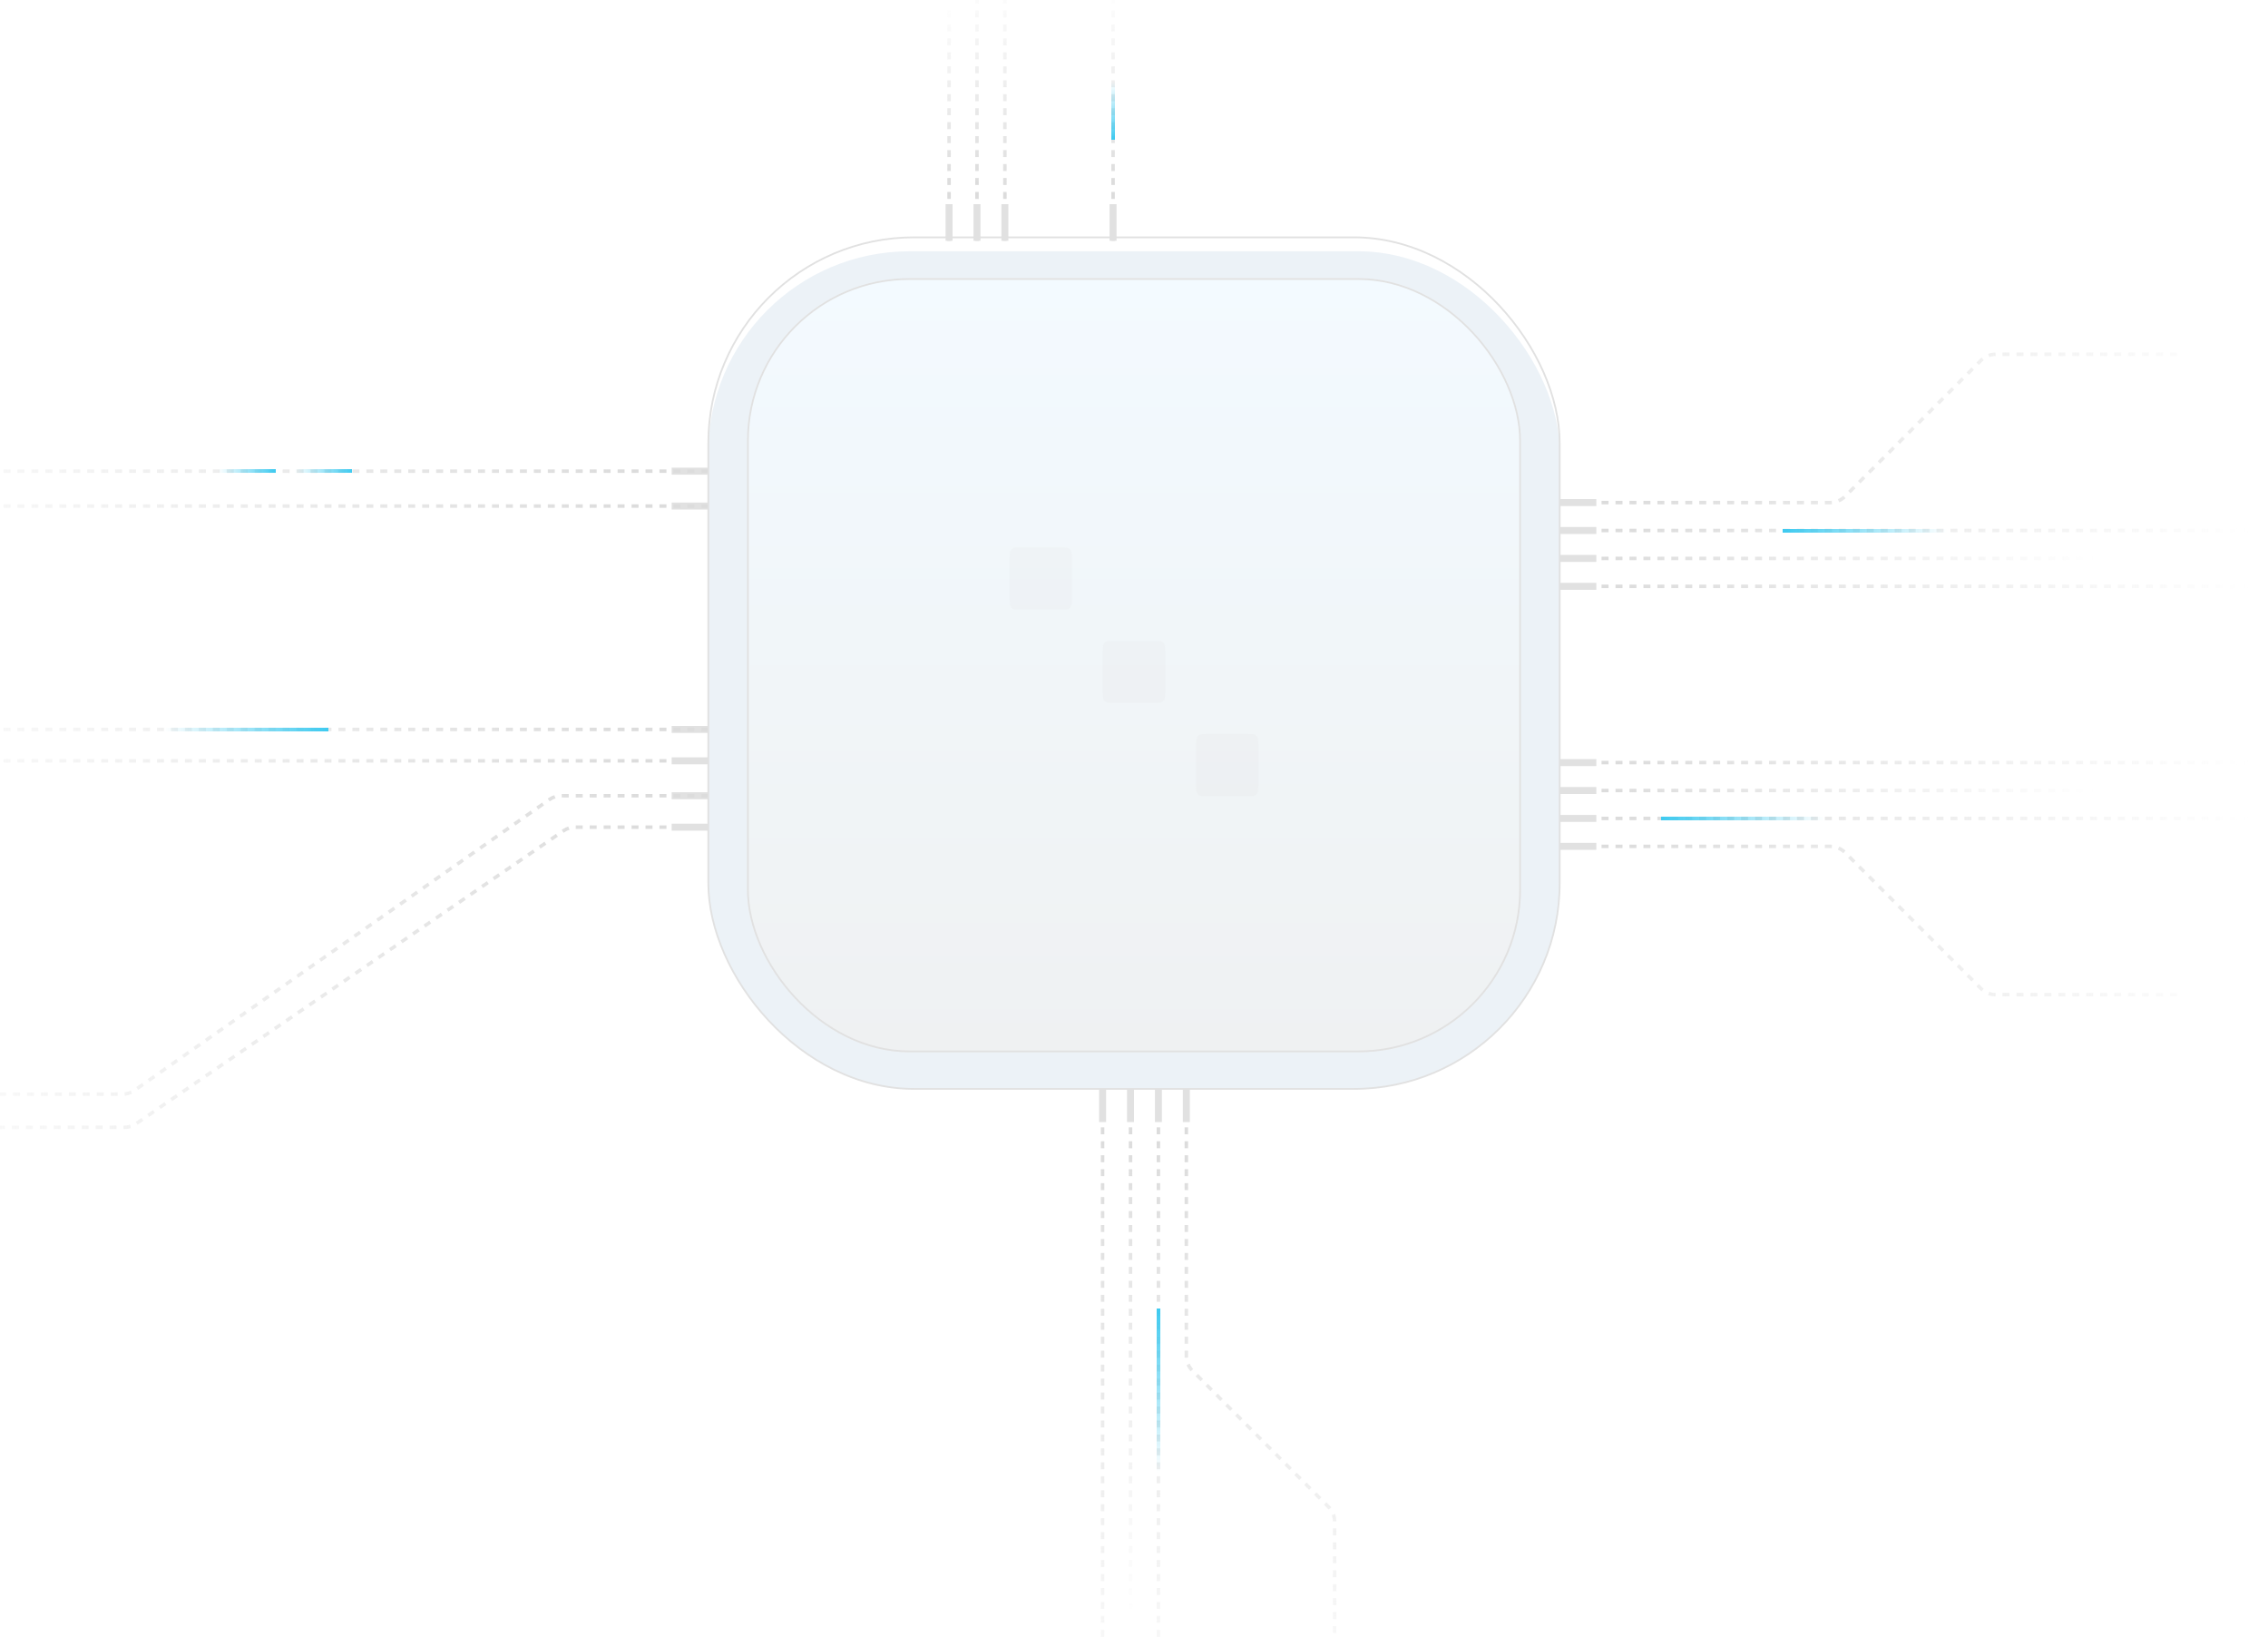<svg width="650" height="469" viewBox="0 0 650 469" fill="none" xmlns="http://www.w3.org/2000/svg">
<g clip-path="url(#clip0_4158_4264)">
<path d="M288 69L288 -89" stroke="url(#paint0_linear_4158_4264)" stroke-dasharray="2 2"/>
<path d="M319 69V-135" stroke="url(#paint1_linear_4158_4264)" stroke-dasharray="2 2"/>
<path d="M288 69V58.5" stroke="#E1E1E1" stroke-width="2"/>
<path d="M319 69V58.5" stroke="#E1E1E1" stroke-width="2"/>
<path d="M272 69L272 -8.515C272 -10.106 271.368 -11.632 270.243 -12.757L231.257 -51.743C230.132 -52.868 229.5 -54.394 229.5 -55.985L229.5 -108" stroke="url(#paint2_linear_4158_4264)" stroke-dasharray="2 2"/>
<path d="M280 69V-135" stroke="url(#paint3_linear_4158_4264)" stroke-dasharray="2 2"/>
<path d="M280 69V58.5" stroke="#E1E1E1" stroke-width="2"/>
<path d="M272 69V58.5" stroke="#E1E1E1" stroke-width="2"/>
<path d="M324 311L324 469" stroke="url(#paint4_linear_4158_4264)" stroke-dasharray="2 2"/>
<path d="M316 311V515" stroke="url(#paint5_linear_4158_4264)" stroke-dasharray="2 2"/>
<path d="M324 311V321.5" stroke="#E1E1E1" stroke-width="2"/>
<path d="M316 311V321.5" stroke="#E1E1E1" stroke-width="2"/>
<path d="M340 311L340 388.515C340 390.106 340.632 391.632 341.757 392.757L380.743 431.743C381.868 432.868 382.5 434.394 382.5 435.985L382.5 488" stroke="url(#paint6_linear_4158_4264)" stroke-dasharray="2 2"/>
<path d="M332 311V515" stroke="url(#paint7_linear_4158_4264)" stroke-dasharray="2 2"/>
<g filter="url(#filter0_d_4158_4264)">
<path d="M332 375L332 432" stroke="url(#paint8_linear_4158_4264)" shape-rendering="crispEdges"/>
</g>
<path d="M332 311V321.5" stroke="#E1E1E1" stroke-width="2"/>
<path d="M340 311V321.5" stroke="#E1E1E1" stroke-width="2"/>
<path d="M447 160L605 160" stroke="url(#paint9_linear_4158_4264)" stroke-dasharray="2 2"/>
<path d="M447 168L651 168" stroke="url(#paint10_linear_4158_4264)" stroke-dasharray="2 2"/>
<path d="M447 160L457.5 160" stroke="#E1E1E1" stroke-width="2"/>
<path d="M447 168L457.5 168" stroke="#E1E1E1" stroke-width="2"/>
<path d="M447 144L524.515 144C526.106 144 527.632 143.368 528.757 142.243L567.743 103.257C568.868 102.132 570.394 101.5 571.985 101.5L624 101.5" stroke="url(#paint11_linear_4158_4264)" stroke-dasharray="2 2"/>
<path d="M447 152L651 152" stroke="url(#paint12_linear_4158_4264)" stroke-dasharray="2 2"/>
<g filter="url(#filter1_d_4158_4264)">
<path d="M511 152L568 152" stroke="url(#paint13_linear_4158_4264)" shape-rendering="crispEdges"/>
</g>
<path d="M447 152L457.5 152" stroke="#E1E1E1" stroke-width="2"/>
<path d="M447 144L457.5 144" stroke="#E1E1E1" stroke-width="2"/>
<path d="M447 226.5H605" stroke="url(#paint14_linear_4158_4264)" stroke-dasharray="2 2"/>
<path d="M447 218.5L651 218.5" stroke="url(#paint15_linear_4158_4264)" stroke-dasharray="2 2"/>
<path d="M447 226.5L457.5 226.5" stroke="#E1E1E1" stroke-width="2"/>
<path d="M447 218.5L457.5 218.5" stroke="#E1E1E1" stroke-width="2"/>
<path d="M447 242.5L524.515 242.5C526.106 242.5 527.632 243.132 528.757 244.257L567.743 283.243C568.868 284.368 570.394 285 571.985 285L624 285" stroke="url(#paint16_linear_4158_4264)" stroke-dasharray="2 2"/>
<path d="M447 234.5L651 234.5" stroke="url(#paint17_linear_4158_4264)" stroke-dasharray="2 2"/>
<g filter="url(#filter2_d_4158_4264)">
<path d="M476 234.5L533 234.5" stroke="url(#paint18_linear_4158_4264)" shape-rendering="crispEdges"/>
</g>
<path d="M447 234.5L457.5 234.5" stroke="#E1E1E1" stroke-width="2"/>
<path d="M447 242.5L457.5 242.5" stroke="#E1E1E1" stroke-width="2"/>
<path d="M203 218L-57 218" stroke="url(#paint19_linear_4158_4264)" stroke-dasharray="2 2"/>
<path d="M203 237L164.859 237C163.648 237 162.466 237.366 161.467 238.051L39.033 321.949C38.034 322.634 36.852 323 35.642 323L-51.5 323" stroke="url(#paint20_linear_4158_4264)" stroke-dasharray="2 2"/>
<path d="M203 145L192.5 145" stroke="#E1E1E1" stroke-width="2"/>
<path d="M203 135L192.5 135" stroke="#E1E1E1" stroke-width="2"/>
<path d="M203 209L192.5 209" stroke="#E1E1E1" stroke-width="2"/>
<path d="M203 228L192.5 228" stroke="#E1E1E1" stroke-width="2"/>
<path d="M203 218L192.5 218" stroke="#E1E1E1" stroke-width="2"/>
<path d="M203 209L-57 209" stroke="url(#paint21_linear_4158_4264)" stroke-dasharray="2 2"/>
<g filter="url(#filter3_d_4158_4264)">
<path d="M94 209L37 209" stroke="url(#paint22_linear_4158_4264)" shape-rendering="crispEdges"/>
</g>
<path d="M203 228L160.893 228C159.661 228 158.459 228.379 157.45 229.087L38.55 312.414C37.541 313.121 36.339 313.5 35.107 313.5L-52.5 313.5" stroke="url(#paint23_linear_4158_4264)" stroke-dasharray="2 2"/>
<path d="M203 145L-63 145" stroke="url(#paint24_linear_4158_4264)" stroke-dasharray="2 2"/>
<path d="M203 135L-63 135" stroke="url(#paint25_linear_4158_4264)" stroke-dasharray="2 2"/>
<g filter="url(#filter4_d_4158_4264)">
<path d="M101 135L81 135" stroke="url(#paint26_linear_4158_4264)" shape-rendering="crispEdges"/>
</g>
<g filter="url(#filter5_d_4158_4264)">
<path d="M319 40L319 20" stroke="url(#paint27_linear_4158_4264)" shape-rendering="crispEdges"/>
</g>
<g filter="url(#filter6_d_4158_4264)">
<path d="M79 135L59 135" stroke="url(#paint28_linear_4158_4264)" shape-rendering="crispEdges"/>
</g>
<path d="M203 237L192.5 237" stroke="#E1E1E1" stroke-width="2"/>
<g clip-path="url(#clip1_4158_4264)">
<g filter="url(#filter7_dii_4158_4264)">
<rect x="203" y="68" width="244" height="244" rx="57.673" fill="#ECF2F7"/>
</g>
<g filter="url(#filter8_f_4158_4264)">
<rect x="342.883" y="-98.634" width="128.546" height="314.224" rx="64.273" transform="rotate(71.615 342.883 -98.634)" fill="#00C9FF" fill-opacity="0.25"/>
</g>
<g filter="url(#filter9_f_4158_4264)">
<rect x="405.342" y="287.005" width="128.546" height="130.927" rx="64.273" fill="#00C9FF" fill-opacity="0.25"/>
</g>
<g filter="url(#filter10_di_4158_4264)">
<rect x="214.091" y="79.091" width="221.818" height="221.818" rx="46.582" fill="url(#paint29_linear_4158_4264)"/>
<rect x="214.341" y="79.341" width="221.318" height="221.318" rx="46.332" stroke="#E1E1E1" stroke-width="0.5"/>
</g>
<g opacity="0.12" filter="url(#filter11_d_4158_4264)">
<path d="M316.094 183.944C316.094 182.946 316.094 182.447 316.288 182.066C316.459 181.731 316.731 181.459 317.066 181.288C317.447 181.094 317.946 181.094 318.944 181.094H331.056C332.054 181.094 332.553 181.094 332.934 181.288C333.269 181.459 333.541 181.731 333.712 182.066C333.906 182.447 333.906 182.946 333.906 183.944V196.056C333.906 197.054 333.906 197.553 333.712 197.934C333.541 198.269 333.269 198.541 332.934 198.712C332.553 198.906 332.054 198.906 331.056 198.906H318.944C317.946 198.906 317.447 198.906 317.066 198.712C316.731 198.541 316.459 198.269 316.288 197.934C316.094 197.553 316.094 197.054 316.094 196.056V183.944Z" fill="#D7D7D7"/>
<path d="M342.812 210.663C342.812 209.665 342.813 209.166 343.007 208.785C343.177 208.45 343.45 208.177 343.785 208.007C344.166 207.813 344.665 207.812 345.663 207.812H357.775C358.773 207.812 359.271 207.813 359.652 208.007C359.988 208.177 360.26 208.45 360.431 208.785C360.625 209.166 360.625 209.665 360.625 210.663V222.775C360.625 223.773 360.625 224.271 360.431 224.652C360.26 224.988 359.988 225.26 359.652 225.431C359.271 225.625 358.773 225.625 357.775 225.625H345.663C344.665 225.625 344.166 225.625 343.785 225.431C343.45 225.26 343.177 224.988 343.007 224.652C342.813 224.271 342.812 223.773 342.812 222.775V210.663Z" fill="#D7D7D7"/>
<path d="M289.375 157.225C289.375 156.227 289.375 155.729 289.569 155.348C289.74 155.012 290.012 154.74 290.348 154.569C290.729 154.375 291.227 154.375 292.225 154.375H304.337C305.335 154.375 305.834 154.375 306.215 154.569C306.55 154.74 306.823 155.012 306.993 155.348C307.187 155.729 307.188 156.227 307.188 157.225V169.337C307.188 170.335 307.187 170.834 306.993 171.215C306.823 171.55 306.55 171.823 306.215 171.993C305.834 172.187 305.335 172.188 304.337 172.188H292.225C291.227 172.188 290.729 172.187 290.348 171.993C290.012 171.823 289.74 171.55 289.569 171.215C289.375 170.834 289.375 170.335 289.375 169.337V157.225Z" fill="#D7D7D7"/>
</g>
</g>
<rect x="203" y="68" width="244" height="244" rx="59" stroke="#E1E1E1" stroke-width="0.5"/>
</g>
<defs>
<filter id="filter0_d_4158_4264" x="327.5" y="371" width="9" height="65" filterUnits="userSpaceOnUse" color-interpolation-filters="sRGB">
<feFlood flood-opacity="0" result="BackgroundImageFix"/>
<feColorMatrix in="SourceAlpha" type="matrix" values="0 0 0 0 0 0 0 0 0 0 0 0 0 0 0 0 0 0 127 0" result="hardAlpha"/>
<feOffset/>
<feGaussianBlur stdDeviation="2"/>
<feComposite in2="hardAlpha" operator="out"/>
<feColorMatrix type="matrix" values="0 0 0 0 0.243 0 0 0 0 0.792 0 0 0 0 0.941 0 0 0 0.25 0"/>
<feBlend mode="normal" in2="BackgroundImageFix" result="effect1_dropShadow_4158_4264"/>
<feBlend mode="normal" in="SourceGraphic" in2="effect1_dropShadow_4158_4264" result="shape"/>
</filter>
<filter id="filter1_d_4158_4264" x="507" y="147.5" width="65" height="9" filterUnits="userSpaceOnUse" color-interpolation-filters="sRGB">
<feFlood flood-opacity="0" result="BackgroundImageFix"/>
<feColorMatrix in="SourceAlpha" type="matrix" values="0 0 0 0 0 0 0 0 0 0 0 0 0 0 0 0 0 0 127 0" result="hardAlpha"/>
<feOffset/>
<feGaussianBlur stdDeviation="2"/>
<feComposite in2="hardAlpha" operator="out"/>
<feColorMatrix type="matrix" values="0 0 0 0 0.243 0 0 0 0 0.792 0 0 0 0 0.941 0 0 0 0.25 0"/>
<feBlend mode="normal" in2="BackgroundImageFix" result="effect1_dropShadow_4158_4264"/>
<feBlend mode="normal" in="SourceGraphic" in2="effect1_dropShadow_4158_4264" result="shape"/>
</filter>
<filter id="filter2_d_4158_4264" x="472" y="230" width="65" height="9" filterUnits="userSpaceOnUse" color-interpolation-filters="sRGB">
<feFlood flood-opacity="0" result="BackgroundImageFix"/>
<feColorMatrix in="SourceAlpha" type="matrix" values="0 0 0 0 0 0 0 0 0 0 0 0 0 0 0 0 0 0 127 0" result="hardAlpha"/>
<feOffset/>
<feGaussianBlur stdDeviation="2"/>
<feComposite in2="hardAlpha" operator="out"/>
<feColorMatrix type="matrix" values="0 0 0 0 0.243 0 0 0 0 0.792 0 0 0 0 0.941 0 0 0 0.25 0"/>
<feBlend mode="normal" in2="BackgroundImageFix" result="effect1_dropShadow_4158_4264"/>
<feBlend mode="normal" in="SourceGraphic" in2="effect1_dropShadow_4158_4264" result="shape"/>
</filter>
<filter id="filter3_d_4158_4264" x="33" y="204.5" width="65" height="9" filterUnits="userSpaceOnUse" color-interpolation-filters="sRGB">
<feFlood flood-opacity="0" result="BackgroundImageFix"/>
<feColorMatrix in="SourceAlpha" type="matrix" values="0 0 0 0 0 0 0 0 0 0 0 0 0 0 0 0 0 0 127 0" result="hardAlpha"/>
<feOffset/>
<feGaussianBlur stdDeviation="2"/>
<feComposite in2="hardAlpha" operator="out"/>
<feColorMatrix type="matrix" values="0 0 0 0 0.243 0 0 0 0 0.792 0 0 0 0 0.941 0 0 0 0.25 0"/>
<feBlend mode="normal" in2="BackgroundImageFix" result="effect1_dropShadow_4158_4264"/>
<feBlend mode="normal" in="SourceGraphic" in2="effect1_dropShadow_4158_4264" result="shape"/>
</filter>
<filter id="filter4_d_4158_4264" x="77" y="130.5" width="28" height="9" filterUnits="userSpaceOnUse" color-interpolation-filters="sRGB">
<feFlood flood-opacity="0" result="BackgroundImageFix"/>
<feColorMatrix in="SourceAlpha" type="matrix" values="0 0 0 0 0 0 0 0 0 0 0 0 0 0 0 0 0 0 127 0" result="hardAlpha"/>
<feOffset/>
<feGaussianBlur stdDeviation="2"/>
<feComposite in2="hardAlpha" operator="out"/>
<feColorMatrix type="matrix" values="0 0 0 0 0.243 0 0 0 0 0.792 0 0 0 0 0.941 0 0 0 0.25 0"/>
<feBlend mode="normal" in2="BackgroundImageFix" result="effect1_dropShadow_4158_4264"/>
<feBlend mode="normal" in="SourceGraphic" in2="effect1_dropShadow_4158_4264" result="shape"/>
</filter>
<filter id="filter5_d_4158_4264" x="314.5" y="16" width="9" height="28" filterUnits="userSpaceOnUse" color-interpolation-filters="sRGB">
<feFlood flood-opacity="0" result="BackgroundImageFix"/>
<feColorMatrix in="SourceAlpha" type="matrix" values="0 0 0 0 0 0 0 0 0 0 0 0 0 0 0 0 0 0 127 0" result="hardAlpha"/>
<feOffset/>
<feGaussianBlur stdDeviation="2"/>
<feComposite in2="hardAlpha" operator="out"/>
<feColorMatrix type="matrix" values="0 0 0 0 0.243 0 0 0 0 0.792 0 0 0 0 0.941 0 0 0 0.25 0"/>
<feBlend mode="normal" in2="BackgroundImageFix" result="effect1_dropShadow_4158_4264"/>
<feBlend mode="normal" in="SourceGraphic" in2="effect1_dropShadow_4158_4264" result="shape"/>
</filter>
<filter id="filter6_d_4158_4264" x="55" y="130.5" width="28" height="9" filterUnits="userSpaceOnUse" color-interpolation-filters="sRGB">
<feFlood flood-opacity="0" result="BackgroundImageFix"/>
<feColorMatrix in="SourceAlpha" type="matrix" values="0 0 0 0 0 0 0 0 0 0 0 0 0 0 0 0 0 0 127 0" result="hardAlpha"/>
<feOffset/>
<feGaussianBlur stdDeviation="2"/>
<feComposite in2="hardAlpha" operator="out"/>
<feColorMatrix type="matrix" values="0 0 0 0 0.243 0 0 0 0 0.792 0 0 0 0 0.941 0 0 0 0.25 0"/>
<feBlend mode="normal" in2="BackgroundImageFix" result="effect1_dropShadow_4158_4264"/>
<feBlend mode="normal" in="SourceGraphic" in2="effect1_dropShadow_4158_4264" result="shape"/>
</filter>
<filter id="filter7_dii_4158_4264" x="203" y="68" width="244" height="246.218" filterUnits="userSpaceOnUse" color-interpolation-filters="sRGB">
<feFlood flood-opacity="0" result="BackgroundImageFix"/>
<feColorMatrix in="SourceAlpha" type="matrix" values="0 0 0 0 0 0 0 0 0 0 0 0 0 0 0 0 0 0 127 0" result="hardAlpha"/>
<feOffset dy="2.218"/>
<feComposite in2="hardAlpha" operator="out"/>
<feColorMatrix type="matrix" values="0 0 0 0 1 0 0 0 0 1 0 0 0 0 1 0 0 0 0.21 0"/>
<feBlend mode="normal" in2="BackgroundImageFix" result="effect1_dropShadow_4158_4264"/>
<feBlend mode="normal" in="SourceGraphic" in2="effect1_dropShadow_4158_4264" result="shape"/>
<feColorMatrix in="SourceAlpha" type="matrix" values="0 0 0 0 0 0 0 0 0 0 0 0 0 0 0 0 0 0 127 0" result="hardAlpha"/>
<feOffset dy="1.19"/>
<feGaussianBlur stdDeviation="2.5"/>
<feComposite in2="hardAlpha" operator="arithmetic" k2="-1" k3="1"/>
<feColorMatrix type="matrix" values="0 0 0 0 0 0 0 0 0 0 0 0 0 0 0 0 0 0 0.08 0"/>
<feBlend mode="normal" in2="shape" result="effect2_innerShadow_4158_4264"/>
<feColorMatrix in="SourceAlpha" type="matrix" values="0 0 0 0 0 0 0 0 0 0 0 0 0 0 0 0 0 0 127 0" result="hardAlpha"/>
<feOffset dy="0.595"/>
<feComposite in2="hardAlpha" operator="arithmetic" k2="-1" k3="1"/>
<feColorMatrix type="matrix" values="0 0 0 0 0.872 0 0 0 0 0.872 0 0 0 0 0.872 0 0 0 1 0"/>
<feBlend mode="normal" in2="effect2_innerShadow_4158_4264" result="effect3_innerShadow_4158_4264"/>
</filter>
<filter id="filter8_f_4158_4264" x="-57.353" y="-200.685" width="542.83" height="425.193" filterUnits="userSpaceOnUse" color-interpolation-filters="sRGB">
<feFlood flood-opacity="0" result="BackgroundImageFix"/>
<feBlend mode="normal" in="SourceGraphic" in2="BackgroundImageFix" result="shape"/>
<feGaussianBlur stdDeviation="59.512" result="effect1_foregroundBlur_4158_4264"/>
</filter>
<filter id="filter9_f_4158_4264" x="286.317" y="167.98" width="366.595" height="368.976" filterUnits="userSpaceOnUse" color-interpolation-filters="sRGB">
<feFlood flood-opacity="0" result="BackgroundImageFix"/>
<feBlend mode="normal" in="SourceGraphic" in2="BackgroundImageFix" result="shape"/>
<feGaussianBlur stdDeviation="59.512" result="effect1_foregroundBlur_4158_4264"/>
</filter>
<filter id="filter10_di_4158_4264" x="205.164" y="70.164" width="239.672" height="239.672" filterUnits="userSpaceOnUse" color-interpolation-filters="sRGB">
<feFlood flood-opacity="0" result="BackgroundImageFix"/>
<feColorMatrix in="SourceAlpha" type="matrix" values="0 0 0 0 0 0 0 0 0 0 0 0 0 0 0 0 0 0 127 0" result="hardAlpha"/>
<feMorphology radius="3.571" operator="dilate" in="SourceAlpha" result="effect1_dropShadow_4158_4264"/>
<feOffset/>
<feGaussianBlur stdDeviation="2.678"/>
<feComposite in2="hardAlpha" operator="out"/>
<feColorMatrix type="matrix" values="0 0 0 0 0.487 0 0 0 0 0.487 0 0 0 0 0.487 0 0 0 0.08 0"/>
<feBlend mode="normal" in2="BackgroundImageFix" result="effect1_dropShadow_4158_4264"/>
<feBlend mode="normal" in="SourceGraphic" in2="effect1_dropShadow_4158_4264" result="shape"/>
<feColorMatrix in="SourceAlpha" type="matrix" values="0 0 0 0 0 0 0 0 0 0 0 0 0 0 0 0 0 0 127 0" result="hardAlpha"/>
<feOffset dy="0.595"/>
<feComposite in2="hardAlpha" operator="arithmetic" k2="-1" k3="1"/>
<feColorMatrix type="matrix" values="0 0 0 0 1 0 0 0 0 1 0 0 0 0 1 0 0 0 0.5 0"/>
<feBlend mode="normal" in2="shape" result="effect2_innerShadow_4158_4264"/>
</filter>
<filter id="filter11_d_4158_4264" x="288.125" y="154.375" width="73.75" height="75" filterUnits="userSpaceOnUse" color-interpolation-filters="sRGB">
<feFlood flood-opacity="0" result="BackgroundImageFix"/>
<feColorMatrix in="SourceAlpha" type="matrix" values="0 0 0 0 0 0 0 0 0 0 0 0 0 0 0 0 0 0 127 0" result="hardAlpha"/>
<feOffset dy="2.5"/>
<feGaussianBlur stdDeviation="0.625"/>
<feComposite in2="hardAlpha" operator="out"/>
<feColorMatrix type="matrix" values="0 0 0 0 1 0 0 0 0 1 0 0 0 0 1 0 0 0 1 0"/>
<feBlend mode="normal" in2="BackgroundImageFix" result="effect1_dropShadow_4158_4264"/>
<feBlend mode="normal" in="SourceGraphic" in2="effect1_dropShadow_4158_4264" result="shape"/>
</filter>
<filter id="filter12_d_4158_4264" x="286.641" y="152.891" width="76.719" height="77.969" filterUnits="userSpaceOnUse" color-interpolation-filters="sRGB">
<feFlood flood-opacity="0" result="BackgroundImageFix"/>
<feColorMatrix in="SourceAlpha" type="matrix" values="0 0 0 0 0 0 0 0 0 0 0 0 0 0 0 0 0 0 127 0" result="hardAlpha"/>
<feOffset dy="2.5"/>
<feGaussianBlur stdDeviation="0.625"/>
<feComposite in2="hardAlpha" operator="out"/>
<feColorMatrix type="matrix" values="0 0 0 0 1 0 0 0 0 1 0 0 0 0 1 0 0 0 1 0"/>
<feBlend mode="normal" in2="BackgroundImageFix" result="effect1_dropShadow_4158_4264"/>
<feBlend mode="normal" in="SourceGraphic" in2="effect1_dropShadow_4158_4264" result="shape"/>
</filter>
<linearGradient id="paint0_linear_4158_4264" x1="285.002" y1="56.995" x2="287.46" y2="-6.521" gradientUnits="userSpaceOnUse">
<stop stop-color="#DCDCDC"/>
<stop offset="1" stop-color="#DCDCDC" stop-opacity="0"/>
</linearGradient>
<linearGradient id="paint1_linear_4158_4264" x1="321.998" y1="53.5" x2="319" y2="-3" gradientUnits="userSpaceOnUse">
<stop stop-color="#DCDCDC"/>
<stop offset="1" stop-color="#DCDCDC" stop-opacity="0"/>
</linearGradient>
<linearGradient id="paint2_linear_4158_4264" x1="274.997" y1="53.5" x2="272" y2="1" gradientUnits="userSpaceOnUse">
<stop stop-color="#DCDCDC"/>
<stop offset="1" stop-color="#DCDCDC" stop-opacity="0"/>
</linearGradient>
<linearGradient id="paint3_linear_4158_4264" x1="282.999" y1="53.5" x2="280" y2="-6.5" gradientUnits="userSpaceOnUse">
<stop stop-color="#DCDCDC"/>
<stop offset="1" stop-color="#DCDCDC" stop-opacity="0"/>
</linearGradient>
<linearGradient id="paint4_linear_4158_4264" x1="326.999" y1="323.005" x2="325.199" y2="463.981" gradientUnits="userSpaceOnUse">
<stop stop-color="#DCDCDC"/>
<stop offset="1" stop-color="#DCDCDC" stop-opacity="0"/>
</linearGradient>
<linearGradient id="paint5_linear_4158_4264" x1="313.001" y1="326.5" x2="316.001" y2="508.5" gradientUnits="userSpaceOnUse">
<stop stop-color="#DCDCDC"/>
<stop offset="1" stop-color="#DCDCDC" stop-opacity="0"/>
</linearGradient>
<linearGradient id="paint6_linear_4158_4264" x1="337.003" y1="326.5" x2="340.002" y2="508.5" gradientUnits="userSpaceOnUse">
<stop stop-color="#DCDCDC"/>
<stop offset="1" stop-color="#DCDCDC" stop-opacity="0"/>
</linearGradient>
<linearGradient id="paint7_linear_4158_4264" x1="329.001" y1="326.5" x2="332.001" y2="508.5" gradientUnits="userSpaceOnUse">
<stop stop-color="#DCDCDC"/>
<stop offset="1" stop-color="#DCDCDC" stop-opacity="0"/>
</linearGradient>
<linearGradient id="paint8_linear_4158_4264" x1="332" y1="375" x2="332" y2="422" gradientUnits="userSpaceOnUse">
<stop stop-color="#3ECAF0"/>
<stop offset="1" stop-color="#3ECAF0" stop-opacity="0"/>
</linearGradient>
<linearGradient id="paint9_linear_4158_4264" x1="459.005" y1="157.001" x2="599.981" y2="158.801" gradientUnits="userSpaceOnUse">
<stop stop-color="#DCDCDC"/>
<stop offset="1" stop-color="#DCDCDC" stop-opacity="0"/>
</linearGradient>
<linearGradient id="paint10_linear_4158_4264" x1="462.5" y1="170.998" x2="644.5" y2="167.999" gradientUnits="userSpaceOnUse">
<stop stop-color="#DCDCDC"/>
<stop offset="1" stop-color="#DCDCDC" stop-opacity="0"/>
</linearGradient>
<linearGradient id="paint11_linear_4158_4264" x1="462.5" y1="146.997" x2="644.5" y2="143.998" gradientUnits="userSpaceOnUse">
<stop stop-color="#DCDCDC"/>
<stop offset="1" stop-color="#DCDCDC" stop-opacity="0"/>
</linearGradient>
<linearGradient id="paint12_linear_4158_4264" x1="462.5" y1="154.998" x2="644.5" y2="151.999" gradientUnits="userSpaceOnUse">
<stop stop-color="#DCDCDC"/>
<stop offset="1" stop-color="#DCDCDC" stop-opacity="0"/>
</linearGradient>
<linearGradient id="paint13_linear_4158_4264" x1="511" y1="152" x2="558" y2="152" gradientUnits="userSpaceOnUse">
<stop stop-color="#3ECAF0"/>
<stop offset="1" stop-color="#3ECAF0" stop-opacity="0"/>
</linearGradient>
<linearGradient id="paint14_linear_4158_4264" x1="459.005" y1="229.498" x2="599.981" y2="227.699" gradientUnits="userSpaceOnUse">
<stop stop-color="#DCDCDC"/>
<stop offset="1" stop-color="#DCDCDC" stop-opacity="0"/>
</linearGradient>
<linearGradient id="paint15_linear_4158_4264" x1="462.5" y1="215.501" x2="644.5" y2="218.501" gradientUnits="userSpaceOnUse">
<stop stop-color="#DCDCDC"/>
<stop offset="1" stop-color="#DCDCDC" stop-opacity="0"/>
</linearGradient>
<linearGradient id="paint16_linear_4158_4264" x1="462.5" y1="239.502" x2="644.5" y2="242.502" gradientUnits="userSpaceOnUse">
<stop stop-color="#DCDCDC"/>
<stop offset="1" stop-color="#DCDCDC" stop-opacity="0"/>
</linearGradient>
<linearGradient id="paint17_linear_4158_4264" x1="462.5" y1="231.501" x2="644.5" y2="234.501" gradientUnits="userSpaceOnUse">
<stop stop-color="#DCDCDC"/>
<stop offset="1" stop-color="#DCDCDC" stop-opacity="0"/>
</linearGradient>
<linearGradient id="paint18_linear_4158_4264" x1="476" y1="234.5" x2="523" y2="234.5" gradientUnits="userSpaceOnUse">
<stop stop-color="#3ECAF0"/>
<stop offset="1" stop-color="#3ECAF0" stop-opacity="0"/>
</linearGradient>
<linearGradient id="paint19_linear_4158_4264" x1="183.245" y1="215.001" x2="-48.676" y2="219.873" gradientUnits="userSpaceOnUse">
<stop stop-color="#DCDCDC"/>
<stop offset="1" stop-color="#DCDCDC" stop-opacity="0"/>
</linearGradient>
<linearGradient id="paint20_linear_4158_4264" x1="183.663" y1="65.126" x2="-43.453" y2="65.18" gradientUnits="userSpaceOnUse">
<stop stop-color="#DCDCDC"/>
<stop offset="1" stop-color="#DCDCDC" stop-opacity="0"/>
</linearGradient>
<linearGradient id="paint21_linear_4158_4264" x1="183.245" y1="206.001" x2="-48.676" y2="210.873" gradientUnits="userSpaceOnUse">
<stop stop-color="#DCDCDC"/>
<stop offset="1" stop-color="#DCDCDC" stop-opacity="0"/>
</linearGradient>
<linearGradient id="paint22_linear_4158_4264" x1="94" y1="209" x2="47" y2="209" gradientUnits="userSpaceOnUse">
<stop stop-color="#3ECAF0"/>
<stop offset="1" stop-color="#3ECAF0" stop-opacity="0"/>
</linearGradient>
<linearGradient id="paint23_linear_4158_4264" x1="183.587" y1="57.125" x2="-44.421" y2="57.181" gradientUnits="userSpaceOnUse">
<stop stop-color="#DCDCDC"/>
<stop offset="1" stop-color="#DCDCDC" stop-opacity="0"/>
</linearGradient>
<linearGradient id="paint24_linear_4158_4264" x1="182.789" y1="142.001" x2="-54.479" y2="147.101" gradientUnits="userSpaceOnUse">
<stop stop-color="#DCDCDC"/>
<stop offset="1" stop-color="#DCDCDC" stop-opacity="0"/>
</linearGradient>
<linearGradient id="paint25_linear_4158_4264" x1="182.789" y1="132.001" x2="-54.479" y2="137.101" gradientUnits="userSpaceOnUse">
<stop stop-color="#DCDCDC"/>
<stop offset="1" stop-color="#DCDCDC" stop-opacity="0"/>
</linearGradient>
<linearGradient id="paint26_linear_4158_4264" x1="101" y1="135" x2="84.509" y2="135" gradientUnits="userSpaceOnUse">
<stop stop-color="#3ECAF0"/>
<stop offset="1" stop-color="#3ECAF0" stop-opacity="0"/>
</linearGradient>
<linearGradient id="paint27_linear_4158_4264" x1="319" y1="40" x2="319" y2="23.509" gradientUnits="userSpaceOnUse">
<stop stop-color="#3ECAF0"/>
<stop offset="1" stop-color="#3ECAF0" stop-opacity="0"/>
</linearGradient>
<linearGradient id="paint28_linear_4158_4264" x1="79" y1="135" x2="62.509" y2="135" gradientUnits="userSpaceOnUse">
<stop stop-color="#3ECAF0"/>
<stop offset="1" stop-color="#3ECAF0" stop-opacity="0"/>
</linearGradient>
<linearGradient id="paint29_linear_4158_4264" x1="325" y1="79.091" x2="325" y2="300.909" gradientUnits="userSpaceOnUse">
<stop stop-color="#F3FAFF"/>
<stop offset="1" stop-color="#EFF1F2"/>
</linearGradient>
<clipPath id="clip0_4158_4264">
<rect width="650" height="469" fill="white"/>
</clipPath>
<clipPath id="clip1_4158_4264">
<rect x="203" y="68" width="244" height="244" rx="59" fill="white"/>
</clipPath>
</defs>
</svg>
